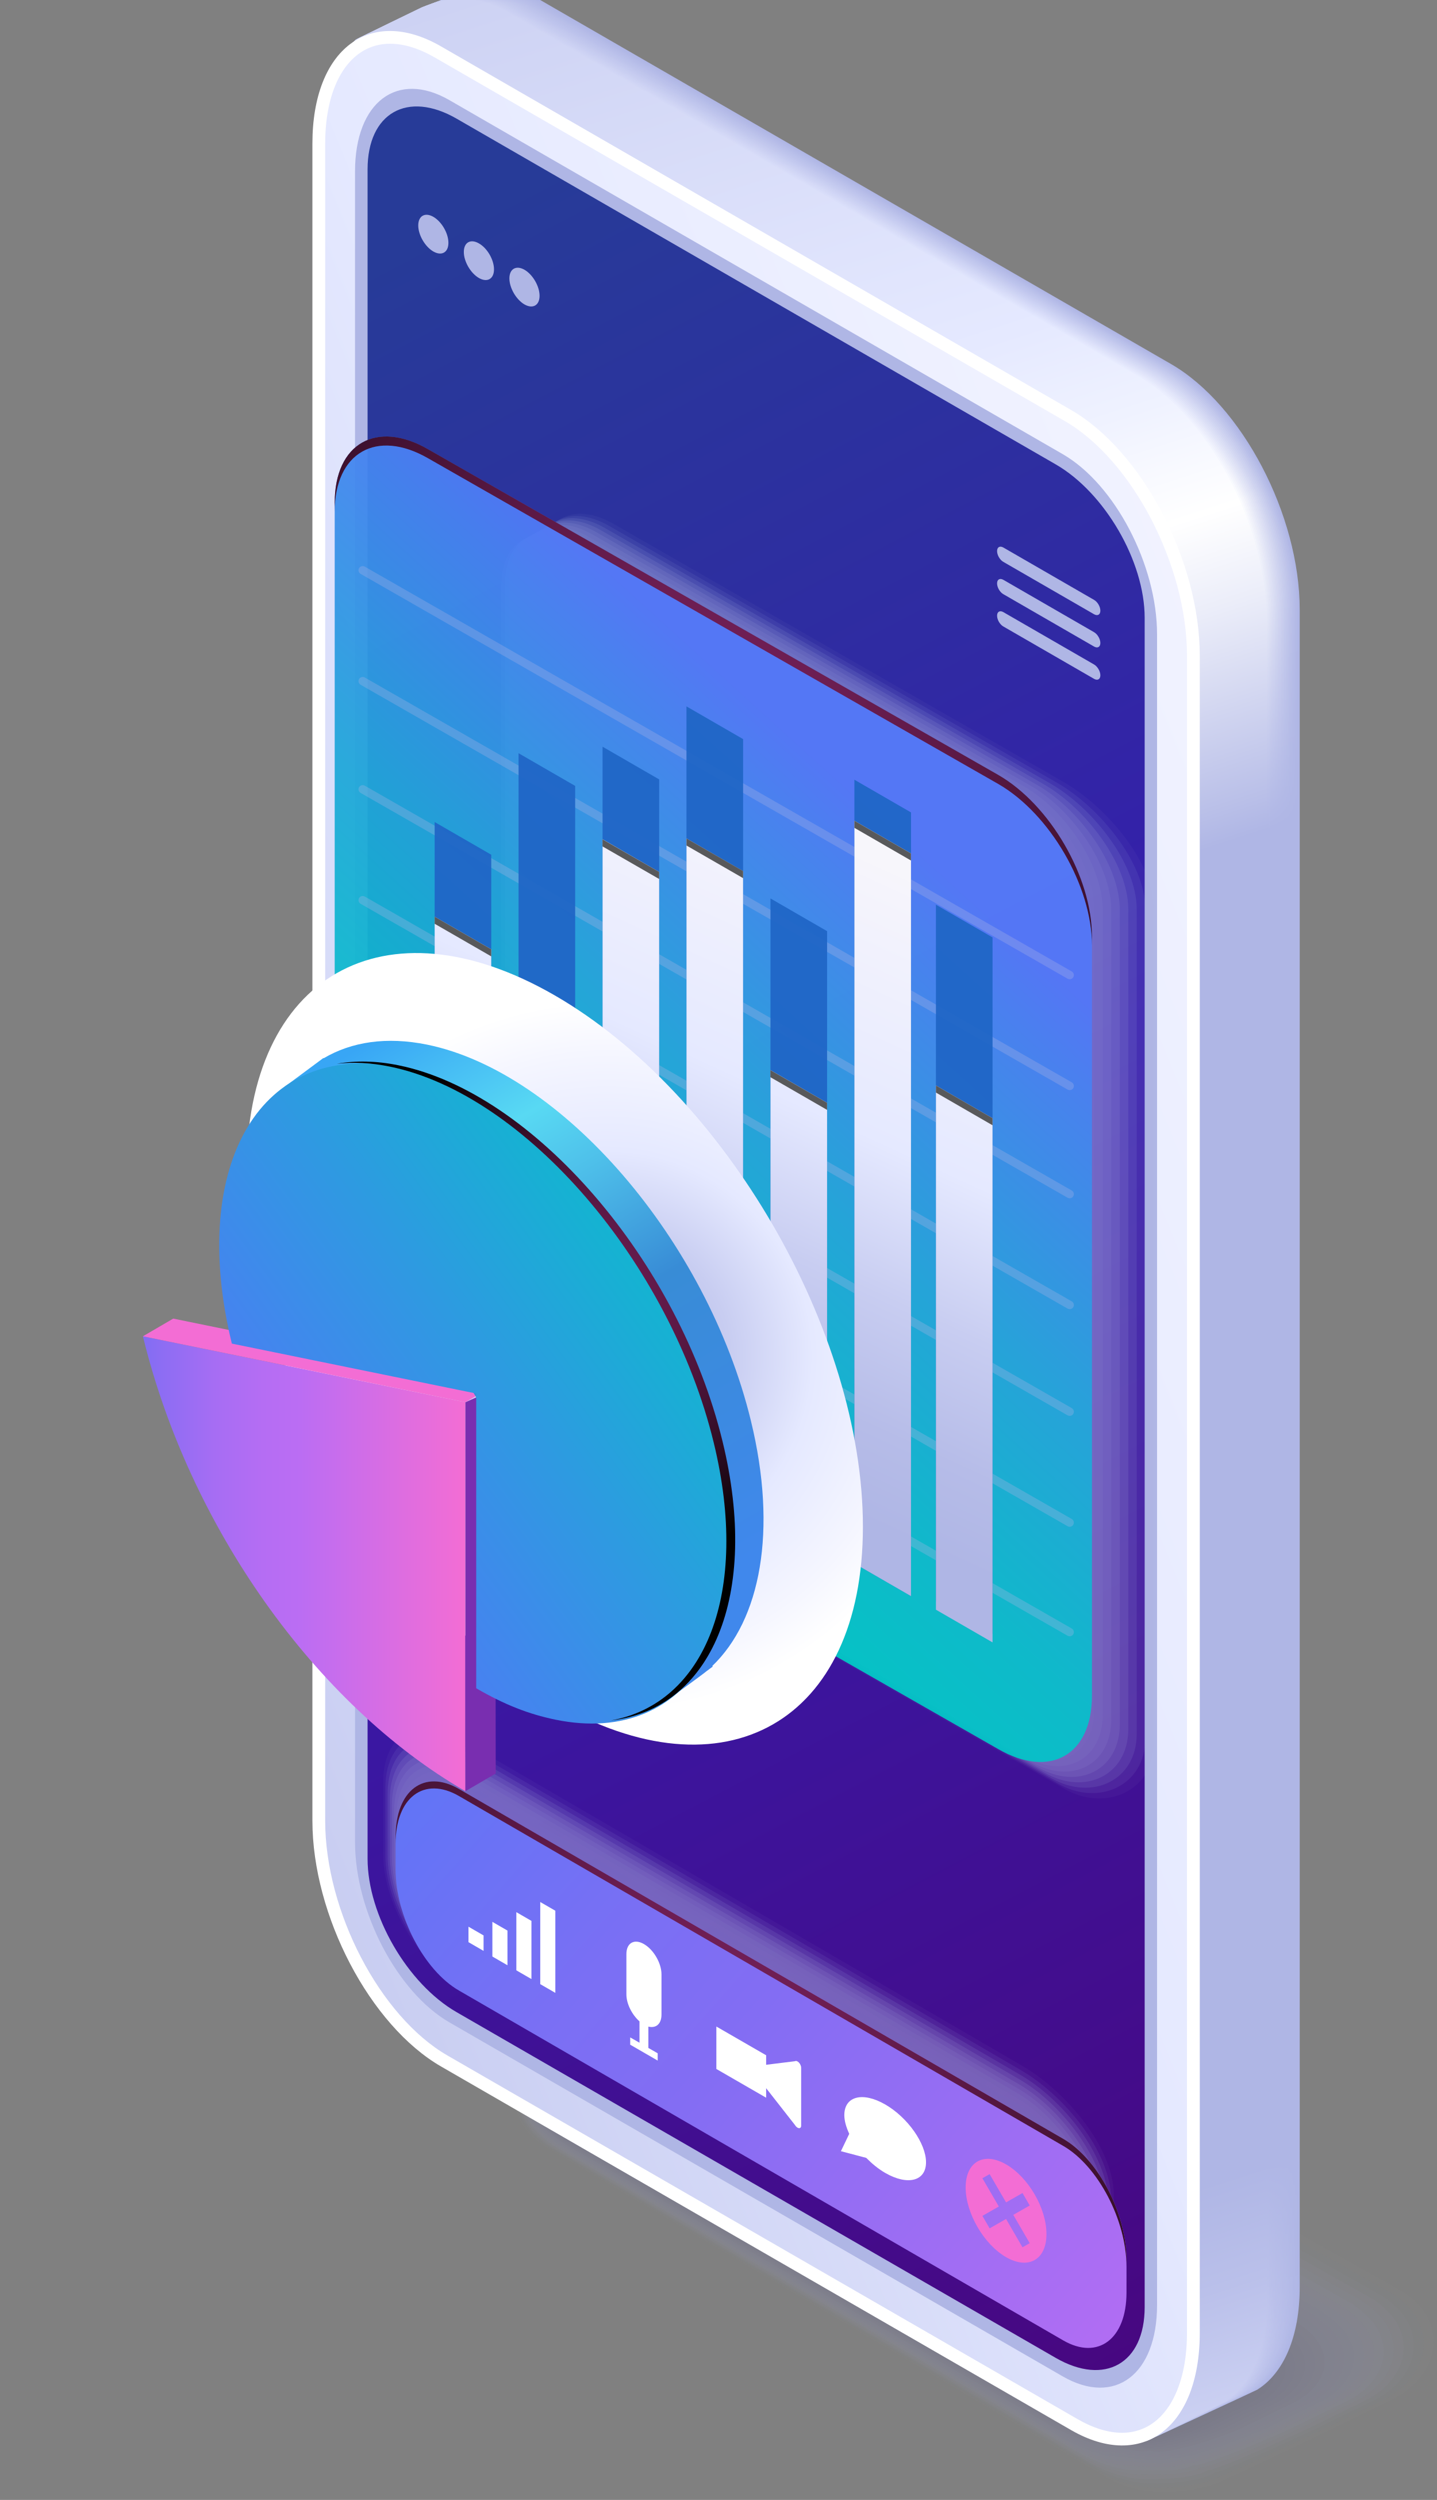 <svg width="333" height="579" viewBox="0 0 333 579" fill="none" xmlns="http://www.w3.org/2000/svg">
<rect x="0" y="0" width="333" height="579" fill="#808080" stroke="none"/>
<g clip-path="url(#clip0_2_100)">
<g opacity="0.2">
<path opacity="0.048" d="M127.9 472.648L139.251 462.465C139.417 462.373 152.7 450.389 152.921 450.389C156.03 448.679 159.654 447.576 163.426 447.043C165.026 446.823 166.793 446.768 168.43 446.768C173.14 446.768 177.794 448.017 181.161 449.966L249.435 488.29L252.949 490.257L324.738 530.548C327.81 532.313 330.238 534.978 331.361 537.79C331.894 539.15 332.207 540.584 332.244 542.073C332.354 547.22 329.19 552.072 323.542 555.326L310.111 561.906C309.817 562.071 285.329 573.872 285.072 573.725C280.822 576.17 275.008 577.254 269.599 577.254C264.889 577.254 260.235 576.004 256.85 574.056L200.074 540.621L191.777 535.731L126.704 497.425C123.558 495.606 121.074 492.867 120.007 489.963C119.529 488.658 119.234 487.298 119.216 485.901C119.069 480.754 122.251 475.901 127.9 472.648Z" fill="#ABB2E2"/>
<path opacity="0.095" d="M128.049 473.089L139.327 463.163C139.677 462.961 152.537 451.528 152.942 451.546C156.032 449.929 159.62 448.955 163.3 448.477C164.808 448.274 166.648 448.293 168.212 448.293C172.682 448.293 177.521 449.727 180.722 451.565L248.058 489.374L251.517 491.323L322.33 531.081C325.237 532.753 327.831 535.474 328.935 538.139C329.487 539.481 329.836 540.859 329.892 542.311C330.094 547.348 327.022 552.164 321.41 555.399L308.164 561.887C307.575 562.218 283.86 573.449 283.345 573.173C279.298 575.507 273.263 576.224 268.13 576.224C263.66 576.224 258.802 574.791 255.601 572.934L199.562 539.977L191.375 535.161L127.148 497.388C124.167 495.661 121.518 492.867 120.451 490.11C119.954 488.841 119.623 487.518 119.568 486.139C119.366 481.121 122.438 476.324 128.049 473.089Z" fill="#A7ADDF"/>
<path opacity="0.143" d="M128.2 473.512L139.422 463.862C139.937 463.568 152.374 452.686 153 452.704C156.091 451.179 159.623 450.333 163.229 449.892C164.664 449.727 166.577 449.819 168.049 449.819C172.281 449.819 177.303 451.418 180.339 453.164L246.718 490.459L250.122 492.371L319.942 531.596C322.701 533.195 325.461 535.97 326.528 538.47C327.08 539.775 327.485 541.117 327.577 542.532C327.889 547.477 324.909 552.219 319.334 555.436L306.254 561.832C305.389 562.328 282.41 572.989 281.656 572.567C277.829 574.772 271.555 575.158 266.698 575.158C262.467 575.158 257.407 573.541 254.39 571.795L199.086 539.316L191.01 534.573L127.611 497.352C124.778 495.716 121.963 492.848 120.914 490.257C120.417 489.007 120.05 487.739 119.958 486.397C119.663 481.507 122.625 476.728 128.2 473.512Z" fill="#A3A9DC"/>
<path opacity="0.191" d="M128.347 473.953L139.496 464.56C140.195 464.156 152.19 453.826 153.036 453.862C156.109 452.429 159.604 451.712 163.118 451.326C164.48 451.179 166.448 451.363 167.847 451.363C171.839 451.363 177.064 453.146 179.916 454.8L245.356 491.58L248.705 493.473L317.549 532.165C320.162 533.672 323.087 536.503 324.117 538.856C324.688 540.124 325.111 541.429 325.24 542.808C325.663 547.642 322.774 552.348 317.237 555.546L304.34 561.869C303.181 562.531 280.975 572.622 279.981 572.052C276.357 574.129 269.862 574.166 265.281 574.166C261.289 574.166 256.046 572.364 253.176 570.728L198.608 538.727L190.641 534.058L128.089 497.37C125.421 495.826 122.422 492.903 121.411 490.459C120.895 489.246 120.491 488.014 120.38 486.709C119.939 481.875 122.809 477.151 128.347 473.953Z" fill="#9FA4D8"/>
<path opacity="0.238" d="M128.51 474.375L139.585 465.259C140.45 464.762 152.041 454.984 153.071 455.02C156.143 453.679 159.584 453.09 163.024 452.741C164.312 452.612 166.354 452.87 167.66 452.87C171.413 452.87 176.822 454.818 179.508 456.381L244.011 492.646L247.323 494.503L315.174 532.661C317.621 534.077 320.711 536.963 321.723 539.168C322.294 540.418 322.772 541.668 322.919 543.01C323.434 547.734 320.656 552.403 315.155 555.564L302.424 561.795C300.971 562.641 279.537 572.144 278.286 571.427C274.883 573.394 268.167 573.063 263.844 573.063C260.091 573.063 254.645 571.096 251.959 569.534L198.127 538.01L190.271 533.415L128.565 497.278C126.044 495.826 122.88 492.83 121.887 490.569C121.371 489.374 120.911 488.198 120.764 486.911C120.212 482.243 122.99 477.555 128.51 474.375Z" fill="#9BA0D5"/>
<path opacity="0.286" d="M128.655 474.816L139.657 465.957C140.705 465.35 151.854 456.123 153.106 456.178C156.16 454.928 159.582 454.469 162.912 454.175C164.107 454.064 166.223 454.414 167.456 454.414C170.988 454.414 176.563 456.546 179.102 457.998L242.666 493.767L245.922 495.605L312.762 533.231C315.061 534.555 318.318 537.514 319.311 539.572C319.9 540.786 320.415 541.999 320.581 543.304C321.206 547.917 318.52 552.549 313.056 555.693L300.509 561.832C298.761 562.843 278.1 571.776 276.592 570.912C273.409 572.75 266.454 572.088 262.407 572.088C258.874 572.088 253.263 569.938 250.724 568.486L197.628 537.44L189.883 532.919L129.004 497.333C126.649 495.973 123.301 492.922 122.344 490.808C121.811 489.65 121.333 488.492 121.149 487.26C120.505 482.61 123.191 477.978 128.655 474.816Z" fill="#979BD2"/>
<path opacity="0.333" d="M128.804 475.258L139.733 466.674C140.947 465.976 151.673 457.3 153.145 457.355C156.199 456.197 159.639 456.362 162.822 455.627C163.926 455.37 166.115 455.976 167.274 455.976C170.567 455.976 176.326 458.274 178.699 459.634L241.307 494.889L244.508 496.69L310.391 533.783C312.543 535.014 315.984 538.029 316.922 539.94C317.511 541.135 318.081 542.293 318.283 543.562C319.019 548.083 316.425 552.66 310.998 555.785L298.616 561.851C296.592 563.027 276.667 571.409 274.92 570.379C271.939 572.089 264.764 571.078 260.974 571.078C257.681 571.078 251.867 568.743 249.512 567.383L197.152 536.816L189.517 532.368L129.485 497.315C127.277 496.047 123.763 492.94 122.825 490.974C122.292 489.834 121.758 488.731 121.556 487.536C120.783 482.978 123.377 478.383 128.804 475.258Z" fill="#9397CF"/>
<path opacity="0.381" d="M128.953 475.681L139.807 467.372C141.206 466.564 151.508 458.439 153.183 458.513C156.218 457.447 159.622 457.814 162.713 457.042C163.725 456.785 166.006 457.483 167.073 457.483C170.127 457.483 176.088 459.965 178.277 461.215L239.947 495.955L243.093 497.719L308 534.279C309.987 535.437 313.611 538.488 314.513 540.253C315.12 541.429 315.709 542.532 315.948 543.764C316.794 548.175 314.274 552.715 308.902 555.803L296.704 561.777C294.386 563.119 275.234 570.931 273.228 569.754C270.469 571.353 263.054 569.993 259.54 569.993C256.486 569.993 250.47 567.493 248.281 566.225L196.657 536.135L189.132 531.742L129.946 497.241C127.904 496.065 124.188 492.904 123.305 491.084C122.753 489.963 122.182 488.915 121.962 487.757C121.06 483.345 123.562 478.805 128.953 475.681Z" fill="#8F92CC"/>
<path opacity="0.429" d="M129.102 476.122L139.883 468.071C141.447 467.17 151.327 459.579 153.203 459.671C156.239 458.697 159.587 459.267 162.605 458.476C163.543 458.237 165.88 459.028 166.873 459.028C169.688 459.028 175.833 461.674 177.856 462.851L238.588 497.076L241.678 498.822L305.592 534.849C307.432 535.915 311.222 539.022 312.087 540.639C312.694 541.779 313.338 542.845 313.595 544.04C314.552 548.359 312.124 552.826 306.788 555.914L294.756 561.796C292.144 563.303 273.764 570.545 271.501 569.24C268.944 570.71 261.327 569.001 258.071 569.001C255.256 569.001 249.056 566.317 247.032 565.141L196.144 535.529L188.73 531.21L130.39 497.242C128.514 496.157 124.613 492.922 123.749 491.268C123.178 490.183 122.571 489.172 122.314 488.033C121.338 483.713 123.749 479.21 129.102 476.122Z" fill="#8B8EC9"/>
<path opacity="0.476" d="M129.265 476.544L139.973 468.769C141.72 467.758 151.177 460.737 153.256 460.829C156.273 459.946 159.603 460.718 162.528 459.909C163.375 459.671 165.803 460.553 166.705 460.553C169.299 460.553 175.609 463.383 177.467 464.45L237.242 498.16L240.277 499.87L303.216 535.363C304.909 536.338 308.883 539.499 309.692 540.969C310.318 542.091 310.999 543.102 311.293 544.26C312.36 548.469 310.024 552.899 304.725 555.95L292.877 561.758C289.97 563.431 272.363 570.103 269.843 568.651C267.506 569.993 259.65 567.934 256.67 567.934C254.076 567.934 247.692 565.067 245.834 564.001L195.681 534.849L188.377 530.603L130.866 497.186C129.136 496.193 125.034 492.903 124.224 491.396C123.654 490.33 123.01 489.374 122.716 488.271C121.63 484.08 123.93 479.614 129.265 476.544Z" fill="#8789C6"/>
<path opacity="0.524" d="M129.412 476.986L140.064 469.468C141.977 468.365 151.011 461.877 153.31 461.987C156.328 461.197 159.602 462.171 162.436 461.325C163.208 461.105 165.692 462.079 166.502 462.079C168.856 462.079 175.351 465.075 177.044 466.049L235.88 499.245L238.879 500.936L300.824 535.897C302.351 536.779 306.527 539.996 307.3 541.319C307.944 542.422 308.661 543.378 308.974 544.499C310.152 548.598 307.907 552.991 302.645 556.024L290.963 561.74C287.78 563.578 270.927 569.681 268.149 568.082C266.015 569.313 257.939 566.905 255.234 566.905C252.879 566.905 246.293 563.854 244.619 562.898L195.202 534.224L188.009 530.052L131.343 497.168C129.78 496.267 125.475 492.922 124.72 491.58C124.131 490.533 123.451 489.632 123.138 488.566C121.905 484.448 124.113 480.037 129.412 476.986Z" fill="#8385C2"/>
<path opacity="0.571" d="M129.563 477.427L140.141 470.185C142.239 468.972 150.83 463.053 153.332 463.163C156.331 462.465 159.569 463.641 162.329 462.777C163.028 462.557 165.567 463.641 166.303 463.641C168.419 463.641 175.115 466.821 176.624 467.685L234.522 500.385L237.466 502.039L298.436 536.466C299.816 537.257 304.397 540.418 304.893 541.705C305.721 542.661 306.292 543.69 306.641 544.775C307.929 548.782 305.777 553.12 300.552 556.134L289.053 561.759C285.576 563.762 269.478 569.295 266.46 567.549C264.547 568.651 256.231 565.894 253.803 565.894C251.687 565.894 244.917 562.678 243.39 561.795L194.709 533.599L187.626 529.5L131.807 497.168C130.39 496.359 125.662 493.069 125.184 491.764C124.411 490.863 123.859 489.871 123.51 488.86C122.185 484.834 124.301 480.441 129.563 477.427Z" fill="#7F80BF"/>
<path opacity="0.619" d="M129.705 477.849L140.21 470.865C142.473 469.56 150.66 464.174 153.364 464.303C156.363 463.714 159.546 465.075 162.214 464.174C162.821 463.972 165.452 465.13 166.096 465.13C167.972 465.13 174.853 468.475 176.196 469.247L233.155 501.432L236.044 503.068L296.021 536.962C297.253 537.661 302.037 540.878 302.46 542.017C303.325 542.918 303.913 543.929 304.3 544.977C305.698 548.873 303.637 553.175 298.449 556.152L287.116 561.685C283.345 563.854 268.019 568.817 264.763 566.923C263.07 567.898 254.534 564.81 252.363 564.81C250.486 564.81 243.513 561.409 242.17 560.637L194.226 532.919L187.253 528.893L132.262 497.113C131.011 496.396 126.062 493.069 125.657 491.892C124.848 491.028 124.277 490.073 123.909 489.08C122.456 485.202 124.498 480.864 129.705 477.849Z" fill="#7B7CBC"/>
<path opacity="0.667" d="M129.854 478.291L140.286 471.582C142.733 470.167 150.478 465.351 153.404 465.479C156.384 464.983 159.438 465.001 162.124 465.626C162.676 465.535 165.344 466.692 165.914 466.692C167.552 466.692 174.616 470.222 175.794 470.902L231.815 502.554L234.648 504.153L293.632 537.514C294.699 538.139 299.685 541.393 300.052 542.385C300.936 543.249 301.561 544.223 301.966 545.234C303.474 549.021 301.487 553.267 296.355 556.245L285.205 561.704C281.14 564.038 266.587 568.431 263.073 566.391C261.583 567.255 252.825 563.799 250.93 563.799C249.293 563.799 242.136 560.215 240.94 559.535L193.732 532.313L186.869 528.361L132.725 497.113C131.621 496.47 126.488 493.106 126.12 492.077C125.292 491.249 124.685 490.33 124.298 489.375C122.716 485.57 124.685 481.269 129.854 478.291Z" fill="#7777B9"/>
<path opacity="0.714" d="M129.998 478.713L140.356 472.262C142.968 470.754 150.29 466.472 153.436 466.619C156.417 466.214 159.416 466.325 162.01 467.042C162.488 466.968 165.229 468.218 165.708 468.218C167.124 468.218 174.355 471.912 175.367 472.501L230.431 503.656L233.209 505.237L291.217 538.066C292.137 538.599 297.307 541.907 297.62 542.753C298.521 543.58 299.184 544.517 299.607 545.491C301.226 549.168 299.331 553.377 294.235 556.318L283.251 561.685C278.909 564.203 265.111 568.008 261.34 565.839C260.07 566.574 251.074 562.77 249.455 562.77C248.038 562.77 240.697 559.02 239.685 558.432L193.212 531.669L186.461 527.772L133.162 497.076C132.224 496.525 126.888 493.106 126.576 492.223C125.711 491.433 125.104 490.551 124.662 489.632C122.988 485.937 124.865 481.691 129.998 478.713Z" fill="#7373B6"/>
<path opacity="0.762" d="M130.167 479.155L140.451 472.979C143.229 471.379 150.147 467.648 153.477 467.795C156.439 467.483 159.401 467.685 161.921 468.475C162.326 468.42 165.123 469.743 165.527 469.743C166.705 469.743 174.138 473.622 174.965 474.1L229.092 504.741L231.833 506.285L288.848 538.599C289.62 539.04 294.974 542.403 295.25 543.102C296.188 543.892 296.869 544.793 297.311 545.73C299.04 549.315 297.237 553.469 292.178 556.391L281.378 561.667C276.742 564.35 263.698 567.585 259.687 565.269C258.62 565.876 249.403 561.74 248.06 561.74C246.882 561.74 239.339 557.807 238.511 557.31L192.775 531.026L186.133 527.202L133.662 497.039C132.871 496.58 127.334 493.106 127.076 492.389C126.193 491.635 125.549 490.79 125.089 489.889C123.268 486.305 125.052 482.095 130.167 479.155Z" fill="#6F6EB3"/>
<path opacity="0.809" d="M130.311 479.596L140.522 473.677C143.484 471.968 149.96 468.788 153.51 468.953C156.472 468.733 159.379 469.027 161.808 469.909C162.121 469.854 164.991 471.288 165.322 471.288C166.26 471.288 173.877 475.331 174.539 475.717L227.709 505.844L230.395 507.369L286.434 539.132C287.041 539.481 292.598 542.881 292.818 543.451C293.775 544.205 294.493 545.069 294.971 545.969C296.829 549.443 295.1 553.561 290.077 556.465L279.443 561.667C274.513 564.516 262.241 567.181 257.973 564.718C257.127 565.214 247.67 560.711 246.603 560.711C245.665 560.711 237.938 556.594 237.257 556.208L192.256 530.401L185.725 526.651L134.119 497.021C133.494 496.653 127.753 493.143 127.533 492.554C126.631 491.838 125.95 491.029 125.472 490.165C123.54 486.673 125.233 482.518 130.311 479.596Z" fill="#6B6AB0"/>
<path opacity="0.857" d="M130.464 480.018L140.601 474.375C143.729 472.574 149.8 469.946 153.553 470.111C156.497 469.982 159.367 470.368 161.722 471.324C161.961 471.287 164.905 472.795 165.144 472.795C165.843 472.795 173.643 477.022 174.14 477.316L226.371 506.946L229.002 508.435L284.049 539.664C284.509 539.922 290.249 543.377 290.414 543.8C291.389 544.517 292.125 545.344 292.64 546.208C294.609 549.572 292.972 553.652 287.986 556.52L277.536 561.63C272.311 564.644 260.812 566.74 256.286 564.129C255.642 564.497 245.984 559.663 245.174 559.663C244.475 559.663 236.545 555.362 236.049 555.068L191.784 529.739L185.363 526.063L134.585 496.984C134.107 496.708 128.164 493.142 128.017 492.701C127.079 492.021 126.38 491.231 125.883 490.422C123.804 487.058 125.423 482.922 130.464 480.018Z" fill="#6765AC"/>
<path opacity="0.905" d="M130.611 480.46L140.674 475.074C143.986 473.162 149.616 471.085 153.571 471.269C156.497 471.232 159.33 471.71 161.611 472.758C161.777 472.74 164.776 474.339 164.941 474.339C165.419 474.339 173.386 478.732 173.735 478.934L225.028 508.049L227.604 509.52L281.675 540.216C281.988 540.4 287.912 543.892 288.022 544.168C289.034 544.848 289.789 545.638 290.322 546.466C292.401 549.719 290.856 553.763 285.907 556.612L275.622 561.63C270.103 564.81 259.377 566.335 254.594 563.578C254.17 563.817 244.272 558.634 243.739 558.634C243.261 558.634 235.147 554.167 234.816 553.965L191.287 529.114L184.976 525.511L135.045 496.984C134.732 496.8 128.587 493.179 128.477 492.885C127.52 492.223 126.784 491.488 126.251 490.716C124.08 487.426 125.607 483.345 130.611 480.46Z" fill="#6361A9"/>
<path opacity="0.952" d="M130.755 480.901L140.764 475.791C144.241 473.787 149.447 472.243 153.624 472.446C156.549 472.501 159.327 473.07 161.516 474.21C161.59 474.192 164.681 475.901 164.754 475.901C164.993 475.901 173.144 480.478 173.328 480.57L223.664 509.152L226.185 510.586L279.262 540.749C279.409 540.841 285.536 544.389 285.591 544.517C286.621 545.161 287.412 545.914 287.983 546.705C290.19 549.848 288.7 553.836 283.806 556.667L273.706 561.612C267.911 564.957 257.921 565.913 252.898 563.008C252.677 563.137 242.559 557.586 242.283 557.586C242.043 557.586 233.746 552.936 233.58 552.844L190.787 528.452L184.587 524.923L135.483 496.947C135.318 496.855 128.989 493.179 128.934 493.032C127.959 492.407 127.186 491.709 126.634 490.955C124.353 487.812 125.806 483.75 130.755 480.901Z" fill="#5F5CA6"/>
<path opacity="0.2" d="M251.226 562.439L190.329 527.809L129.432 493.179C124.152 490.128 124.815 484.816 130.904 481.305L140.839 476.453C146.929 472.942 156.146 472.556 161.426 475.607L222.323 510.237L283.22 544.866C288.5 547.918 287.837 553.23 281.748 556.741L271.813 561.593C265.723 565.104 256.506 565.49 251.226 562.439Z" fill="#5B58A3"/>
</g>
<path d="M262.13 556.244L116.143 472.041C99.677 462.538 86.321 437.062 86.321 415.115V26.689C86.321 15.532 77.14 13.069 82.696 9.062C82.899 8.915 104.976 -0.974 105.215 -1.066C111.194 -3.364 117.597 -4.375 125.379 0.11L271.366 84.313C287.832 93.816 301.188 119.292 301.188 141.239V529.665C301.188 541.319 297.417 549.627 291.419 553.432C291.07 553.652 266.38 565.067 265.975 565.196C260.658 566.96 269.342 560.398 262.13 556.244Z" fill="#AFB6E5"/>
<path d="M262.13 556.244L116.144 472.041C99.677 462.538 86.321 437.062 86.321 415.115V26.689C86.321 15.532 77.14 13.069 82.696 9.062C82.899 8.915 104.608 -0.846 104.847 -0.938C110.827 -3.235 117.229 -4.246 125.011 0.239L270.998 84.442C287.464 93.945 300.821 119.421 300.821 141.368V529.794C300.821 541.448 297.049 549.756 291.051 553.561C290.702 553.781 266.361 565.049 265.975 565.196C260.658 566.96 269.342 560.398 262.13 556.244Z" fill="url(#paint0_linear_2_100)"/>
<path d="M262.13 556.244L116.143 472.041C99.677 462.538 86.321 437.062 86.321 415.115V26.689C86.321 15.531 77.14 13.068 82.696 9.061C82.899 8.914 104.258 -0.717 104.498 -0.809C110.477 -3.107 116.879 -4.118 124.662 0.367L270.648 84.57C287.114 94.073 300.471 119.549 300.471 141.496V529.922C300.471 541.576 296.699 549.884 290.702 553.689C290.352 553.91 266.38 565.048 265.975 565.177C260.658 566.96 269.342 560.398 262.13 556.244Z" fill="url(#paint1_linear_2_100)"/>
<path d="M262.13 556.244L116.143 472.041C99.677 462.538 86.321 437.062 86.321 415.115V26.689C86.321 15.532 77.14 13.069 82.696 9.062C82.899 8.914 103.891 -0.57 104.13 -0.662C110.109 -2.96 116.511 -3.971 124.294 0.514L270.28 84.718C286.746 94.221 300.103 119.696 300.103 141.643V530.07C300.103 541.723 296.331 550.031 290.334 553.836C289.984 554.057 266.361 565.067 265.975 565.196C260.658 566.96 269.342 560.398 262.13 556.244Z" fill="url(#paint2_linear_2_100)"/>
<path d="M262.13 556.244L116.144 472.041C99.677 462.538 86.321 437.062 86.321 415.115V26.689C86.321 15.532 77.14 13.069 82.696 9.062C82.899 8.914 103.541 -0.441 103.78 -0.533C109.759 -2.831 116.162 -3.842 123.944 0.643L269.931 84.846C286.397 94.349 299.753 119.825 299.753 141.772V530.198C299.753 541.852 295.982 550.16 289.984 553.965C289.635 554.185 266.38 565.067 265.975 565.196C260.658 566.96 269.342 560.398 262.13 556.244Z" fill="url(#paint3_linear_2_100)"/>
<path d="M262.13 556.244L116.143 472.041C99.677 462.538 86.321 437.062 86.321 415.115V26.689C86.321 15.532 77.14 13.069 82.696 9.062C82.899 8.915 103.173 -0.313 103.412 -0.404C109.391 -2.702 115.794 -3.713 123.576 0.772L269.563 84.975C286.029 94.478 299.385 119.954 299.385 141.901V530.327C299.385 541.981 295.614 550.289 289.616 554.094C289.267 554.314 266.361 565.049 265.975 565.196C260.658 566.96 269.342 560.398 262.13 556.244Z" fill="url(#paint4_linear_2_100)"/>
<path d="M262.13 556.244L116.143 472.041C99.677 462.538 86.321 437.062 86.321 415.115V26.689C86.321 15.532 77.14 13.069 82.696 9.061C82.899 8.914 102.823 -0.184 103.063 -0.276C109.042 -2.574 115.444 -3.585 123.227 0.9L269.213 85.103C285.679 94.606 299.036 120.082 299.036 142.029V530.456C299.036 542.109 295.264 550.417 289.267 554.222C288.917 554.443 266.38 565.049 265.975 565.177C260.658 566.96 269.342 560.398 262.13 556.244Z" fill="url(#paint5_linear_2_100)"/>
<path d="M262.13 556.244L116.143 472.041C99.677 462.538 86.321 437.062 86.321 415.115V26.689C86.321 15.532 77.14 13.069 82.696 9.062C82.899 8.915 102.456 -0.037 102.695 -0.129C108.674 -2.426 115.076 -3.437 122.859 1.048L268.845 85.251C285.311 94.754 298.668 120.23 298.668 142.177V530.603C298.668 542.256 294.896 550.564 288.899 554.369C288.549 554.59 266.361 565.067 265.975 565.196C260.658 566.96 269.342 560.398 262.13 556.244Z" fill="url(#paint6_linear_2_100)"/>
<path d="M262.13 556.244L116.143 472.041C99.677 462.538 86.321 437.062 86.321 415.115V26.689C86.321 15.532 77.14 13.069 82.696 9.062C82.899 8.915 102.088 0.092 102.345 -0C108.324 -2.298 114.727 -3.309 122.509 1.176L268.496 85.379C284.962 94.882 298.318 120.358 298.318 142.305V530.732C298.318 542.385 294.547 550.693 288.549 554.498C288.2 554.719 266.38 565.067 265.975 565.196C260.658 566.96 269.342 560.398 262.13 556.244Z" fill="url(#paint7_linear_2_100)"/>
<path d="M262.13 556.244L116.144 472.041C99.677 462.538 86.321 437.062 86.321 415.115V26.689C86.321 15.532 77.14 13.069 82.696 9.062C82.899 8.915 101.738 0.22 101.977 0.129C107.956 -2.169 114.359 -3.18 122.141 1.305L268.128 85.508C284.594 95.011 297.95 120.487 297.95 142.434V530.842C297.95 542.495 294.179 550.804 288.181 554.608C287.832 554.829 266.38 565.03 265.975 565.177C260.658 566.96 269.342 560.398 262.13 556.244Z" fill="url(#paint8_linear_2_100)"/>
<path d="M262.13 556.244L116.143 472.041C99.677 462.538 86.321 437.062 86.321 415.115V26.689C86.321 15.532 77.14 13.069 82.696 9.062C82.899 8.915 101.37 0.349 101.609 0.257C107.589 -2.04 113.991 -3.051 121.773 1.434L267.76 85.637C284.226 95.14 297.583 120.616 297.583 142.562V530.989C297.583 542.642 293.811 550.951 287.813 554.755C287.464 554.976 266.361 565.049 265.975 565.177C260.658 566.96 269.342 560.398 262.13 556.244Z" fill="url(#paint9_linear_2_100)"/>
<path d="M262.13 556.244L116.143 472.041C99.677 462.538 86.321 437.062 86.321 415.115V26.689C86.321 15.532 77.14 13.069 82.696 9.062C82.899 8.915 101.021 0.496 101.26 0.404C107.239 -1.893 113.641 -2.904 121.424 1.581L267.41 85.784C283.876 95.287 297.233 120.763 297.233 142.709V531.136C297.233 542.789 293.461 551.098 287.464 554.902C287.114 555.123 266.38 565.067 265.975 565.196C260.658 566.96 269.342 560.398 262.13 556.244Z" fill="url(#paint10_linear_2_100)"/>
<path d="M262.13 556.244L116.143 472.041C99.677 462.538 86.321 437.062 86.321 415.115V26.689C86.321 15.532 77.14 13.069 82.696 9.062C82.899 8.915 100.653 0.625 100.892 0.533C106.871 -1.765 113.273 -2.776 121.056 1.709L267.042 85.913C283.508 95.415 296.865 120.892 296.865 142.838V531.265C296.865 542.918 293.093 551.226 287.096 555.031C286.746 555.252 266.361 565.067 265.975 565.196C260.658 566.96 269.342 560.398 262.13 556.244Z" fill="url(#paint11_linear_2_100)"/>
<path d="M262.13 556.244L116.143 472.041C99.677 462.538 86.321 437.062 86.321 415.115V26.689C86.321 15.532 77.14 13.069 82.696 9.062C82.899 8.915 100.303 0.753 100.542 0.661C106.521 -1.636 112.924 -2.647 120.706 1.838L266.693 86.041C283.159 95.544 296.515 121.02 296.515 142.967V531.393C296.515 543.047 292.744 551.355 286.746 555.16C286.397 555.38 266.38 565.049 265.975 565.196C260.658 566.96 269.342 560.398 262.13 556.244Z" fill="url(#paint12_linear_2_100)"/>
<path d="M262.13 556.244L116.143 472.041C99.677 462.538 86.321 437.062 86.321 415.115V26.689C86.321 15.532 77.14 13.069 82.696 9.062C82.899 8.915 99.935 0.882 100.174 0.79C106.154 -1.507 112.556 -2.518 120.338 1.967L266.325 86.17C282.791 95.673 296.147 121.149 296.147 143.095V531.522C296.147 543.175 292.376 551.483 286.378 555.288C286.029 555.509 266.361 565.049 265.975 565.177C260.658 566.96 269.342 560.398 262.13 556.244Z" fill="url(#paint13_linear_2_100)"/>
<path d="M262.13 556.244L116.143 472.041C99.677 462.538 86.321 437.062 86.321 415.115V26.689C86.321 15.532 77.14 13.069 82.696 9.061C82.899 8.914 99.585 1.029 99.825 0.937C105.804 -1.361 112.206 -2.371 119.989 2.113L265.975 86.317C282.441 95.82 295.798 121.296 295.798 143.242V531.669C295.798 543.322 292.026 551.63 286.029 555.435C285.679 555.656 266.38 565.067 265.975 565.195C260.658 566.96 269.342 560.398 262.13 556.244Z" fill="url(#paint14_linear_2_100)"/>
<path d="M262.13 556.244L116.143 472.041C99.677 462.538 86.321 437.062 86.321 415.115V26.689C86.321 15.532 77.14 13.069 82.696 9.061C82.899 8.914 99.218 1.158 99.457 1.066C105.436 -1.232 111.838 -2.243 119.621 2.242L265.607 86.445C282.073 95.948 295.43 121.424 295.43 143.371V531.797C295.43 543.451 291.658 551.759 285.661 555.564C285.311 555.784 266.361 565.067 265.975 565.195C260.658 566.96 269.342 560.398 262.13 556.244Z" fill="url(#paint15_linear_2_100)"/>
<path d="M262.13 556.244L116.143 472.041C99.677 462.538 86.321 437.062 86.321 415.115V26.689C86.321 15.532 77.14 13.069 82.696 9.061C82.899 8.914 98.85 1.286 99.107 1.194C105.086 -1.103 111.489 -2.114 119.271 2.371L265.258 86.574C281.724 96.077 295.08 121.553 295.08 143.5V531.926C295.08 543.58 291.309 551.888 285.311 555.693C284.962 555.913 266.38 565.048 265.975 565.195C260.658 566.96 269.342 560.398 262.13 556.244Z" fill="url(#paint16_linear_2_100)"/>
<path d="M262.13 556.244L116.143 472.041C99.677 462.538 86.321 437.062 86.321 415.115V26.689C86.321 15.532 77.14 13.069 82.696 9.061C82.899 8.914 98.5 1.415 98.739 1.323C104.718 -0.975 111.121 -1.985 118.903 2.499L264.89 86.703C281.356 96.206 294.712 121.682 294.712 143.628V532.055C294.712 543.708 290.941 552.016 284.943 555.821C284.594 556.042 266.38 565.049 265.975 565.177C260.658 566.96 269.342 560.398 262.13 556.244Z" fill="url(#paint17_linear_2_100)"/>
<path d="M262.13 556.244L116.143 472.041C99.677 462.538 86.321 437.062 86.321 415.115V26.689C86.321 15.531 77.14 13.068 82.696 9.061C82.899 8.914 98.132 1.562 98.371 1.47C104.351 -0.828 110.753 -1.839 118.535 2.646L264.522 86.85C280.988 96.353 294.344 121.829 294.344 143.775V532.202C294.344 543.855 290.573 552.163 284.575 555.968C284.226 556.189 266.361 565.067 265.975 565.195C260.658 566.96 269.342 560.398 262.13 556.244Z" fill="url(#paint18_linear_2_100)"/>
<path d="M262.13 556.244L116.143 472.041C99.677 462.538 86.321 437.062 86.321 415.115V26.689C86.321 15.532 77.14 13.069 82.696 9.062C82.899 8.915 97.782 1.691 98.022 1.599C104.001 -0.699 110.403 -1.71 118.186 2.775L264.172 86.978C280.638 96.481 293.995 121.957 293.995 143.904V532.312C293.995 543.966 290.223 552.274 284.226 556.079C283.876 556.299 266.38 565.049 265.975 565.177C260.658 566.96 269.342 560.398 262.13 556.244Z" fill="url(#paint19_linear_2_100)"/>
<path d="M262.13 556.244L116.143 472.041C99.677 462.538 86.321 437.062 86.321 415.115V26.689C86.321 15.532 77.14 13.069 82.696 9.062C82.899 8.915 97.415 1.82 97.654 1.728C103.633 -0.57 110.035 -1.581 117.818 2.904L263.804 87.107C280.27 96.61 293.627 122.086 293.627 144.033V532.459C293.627 544.113 289.855 552.421 283.858 556.226C283.508 556.446 266.361 565.049 265.975 565.196C260.658 566.96 269.342 560.398 262.13 556.244Z" fill="url(#paint20_linear_2_100)"/>
<path d="M248.204 562.825L102.217 478.621C85.751 469.118 72.394 443.642 72.394 421.696V33.269C72.394 11.341 85.751 1.25 102.217 10.753L248.204 94.956C264.67 104.459 278.027 129.935 278.027 151.882V540.308C278.027 562.236 264.67 572.309 248.204 562.825Z" fill="white"/>
<path d="M260.033 563.45C256.813 563.45 253.336 562.384 249.675 560.27L103.688 476.067C88.068 467.06 75.356 442.668 75.356 421.714V33.27C75.356 19.208 81.261 10.128 90.386 10.128C93.606 10.128 97.083 11.194 100.744 13.308L246.731 97.511C262.351 106.518 275.064 130.909 275.064 151.863V540.29C275.064 554.351 269.158 563.45 260.033 563.45Z" fill="url(#paint21_linear_2_100)"/>
<path d="M82.273 426.64V39.721C82.273 23.619 92.061 16.23 104.148 23.196L246.253 105.175C258.34 112.142 268.128 130.835 268.128 146.937V533.856C268.128 549.958 258.34 557.347 246.253 550.381L104.148 468.401C92.061 461.435 82.273 442.742 82.273 426.64Z" fill="#AFB6E5"/>
<path d="M105.804 27.479C94.415 20.917 85.18 26.174 85.18 39.225V430.5C85.18 443.551 94.415 459.469 105.804 466.031L244.633 546.098C256.022 552.66 265.257 547.403 265.257 534.353V143.077C265.257 130.027 256.022 114.109 244.633 107.547L105.804 27.479Z" fill="url(#paint22_linear_2_100)"/>
<path d="M232.508 130.137L253.537 142.268C254.346 142.728 254.99 142.36 254.99 141.441C254.99 140.522 254.346 139.401 253.537 138.942L232.508 126.81C231.699 126.351 231.055 126.718 231.055 127.637C231.055 128.556 231.699 129.678 232.508 130.137ZM253.537 146.423L232.508 134.291C231.699 133.832 231.055 134.199 231.055 135.118C231.055 136.037 231.699 137.159 232.508 137.618L253.537 149.75C254.346 150.209 254.99 149.841 254.99 148.922C254.99 148.003 254.328 146.882 253.537 146.423ZM253.537 153.904L232.508 141.772C231.699 141.313 231.055 141.68 231.055 142.599C231.055 143.518 231.699 144.64 232.508 145.099L253.537 157.231C254.346 157.69 254.99 157.322 254.99 156.403C254.99 155.484 254.328 154.363 253.537 153.904Z" fill="#AFB6E5"/>
<path d="M125.034 68.506C125.034 70.73 123.47 71.612 121.539 70.51C119.607 69.388 118.043 66.686 118.043 64.481C118.043 62.275 119.607 61.374 121.539 62.477C123.47 63.598 125.034 66.3 125.034 68.506Z" fill="#AFB6E5"/>
<path d="M114.476 62.385C114.476 64.609 112.912 65.492 110.98 64.389C109.048 63.267 107.484 60.566 107.484 58.36C107.484 56.136 109.048 55.253 110.98 56.375C112.912 57.459 114.476 60.161 114.476 62.385Z" fill="#AFB6E5"/>
<path d="M103.913 56.246C103.913 58.47 102.349 59.352 100.417 58.249C98.486 57.128 96.922 54.426 96.922 52.221C96.922 49.996 98.486 49.114 100.417 50.217C102.349 51.338 103.913 54.022 103.913 56.246Z" fill="#AFB6E5"/>
<g opacity="0.5">
<path opacity="0.091" d="M142.231 121.369C132.683 115.854 124.938 120.266 124.938 131.221V324.662C124.938 335.599 132.683 348.943 142.231 354.458L246.584 414.269C256.132 419.783 267.355 414.821 267.355 403.866V210.424C267.355 199.488 256.114 186.695 246.584 181.199L142.231 121.369Z" fill="#AFB6E5"/>
<path opacity="0.182" d="M141.257 121.865C131.763 116.387 124.055 120.78 124.055 131.662V323.89C124.055 334.771 131.763 348.042 141.257 353.538L245.039 413.037C254.532 418.515 265.386 413.626 265.386 402.744V210.498C265.386 199.598 254.532 186.841 245.039 181.346L141.257 121.865Z" fill="#AFB6E5"/>
<path opacity="0.273" d="M140.297 122.361C130.841 116.902 123.188 121.277 123.188 132.103V323.118C123.188 333.963 130.859 347.16 140.297 352.619L243.509 411.788C252.966 417.247 263.415 412.431 263.415 401.605V210.59C263.415 199.745 252.966 186.989 243.509 181.53L140.297 122.361Z" fill="#AFB6E5"/>
<path opacity="0.364" d="M139.341 122.858C129.94 117.435 122.305 121.773 122.305 132.563V322.346C122.305 333.136 129.921 346.278 139.341 351.7L241.982 410.538C251.384 415.96 261.466 411.236 261.466 400.447V210.663C261.466 199.874 251.402 187.136 241.982 181.695L139.341 122.858Z" fill="#AFB6E5"/>
<path opacity="0.455" d="M138.382 123.354C129.017 117.95 121.438 122.27 121.438 133.004V321.574C121.438 332.309 129.017 345.378 138.382 350.782L240.453 409.288C249.817 414.692 259.495 410.042 259.495 399.307V210.737C259.495 200.003 249.817 187.265 240.453 181.861L138.382 123.354Z" fill="#AFB6E5"/>
<path opacity="0.545" d="M137.415 123.85C128.106 118.483 120.562 122.784 120.562 133.463V320.82C120.562 331.5 128.106 344.513 137.415 349.881L238.915 408.056C248.225 413.424 257.516 408.847 257.516 398.167V210.81C257.516 200.131 248.225 187.393 238.915 182.026L137.415 123.85Z" fill="#AFB6E5"/>
<path opacity="0.636" d="M136.455 124.347C127.182 118.998 119.676 123.28 119.676 133.905V320.03C119.676 330.654 127.182 343.595 136.455 348.943L237.385 406.788C246.657 412.137 255.562 407.634 255.562 397.01V210.884C255.562 200.26 246.657 187.54 237.385 182.191L136.455 124.347Z" fill="#AFB6E5"/>
<path opacity="0.727" d="M135.499 124.843C126.282 119.531 118.812 123.777 118.812 134.346V319.258C118.812 329.827 126.282 342.712 135.499 348.024L235.859 405.538C245.077 410.85 253.595 406.439 253.595 395.87V210.958C253.595 200.388 245.077 187.669 235.859 182.357L135.499 124.843Z" fill="#AFB6E5"/>
<path opacity="0.818" d="M134.539 125.339C125.358 120.045 117.926 124.291 117.926 134.805V318.505C117.926 329.018 125.358 341.83 134.539 347.124L234.329 404.307C243.509 409.601 251.641 405.244 251.641 394.73V211.031C251.641 200.517 243.509 187.816 234.329 182.522L134.539 125.339Z" fill="#AFB6E5"/>
<path opacity="0.909" d="M133.568 125.835C124.443 120.578 117.047 124.788 117.047 135.246V317.714C117.047 328.173 124.443 340.929 133.568 346.186L232.787 403.038C241.913 408.295 249.658 404.031 249.658 393.572V211.105C249.658 200.646 241.913 187.945 232.787 182.688L133.568 125.835Z" fill="#AFB6E5"/>
<path opacity="0.5" d="M132.609 126.332C123.539 121.093 116.18 125.284 116.18 135.687V316.942C116.18 327.346 123.539 340.029 132.609 345.267L231.258 401.789C240.328 407.027 247.687 402.836 247.687 392.433V211.178C247.687 200.774 240.328 188.092 231.258 182.853L132.609 126.332Z" fill="#AFB6E5"/>
</g>
<path opacity="0.95" d="M99.254 104.09C87.276 97.179 77.562 102.712 77.562 116.442V292.33C77.562 306.06 87.276 322.787 99.254 329.698L231.35 405.115C243.327 412.027 253.041 406.494 253.041 392.763V216.876C253.041 203.145 243.327 186.419 231.35 179.507L99.254 104.09Z" fill="url(#paint23_linear_2_100)"/>
<path d="M231.35 179.489L99.254 104.072C87.276 97.161 77.562 102.694 77.562 116.424V118.52C77.562 104.789 87.276 99.256 99.254 106.168L231.35 181.585C243.327 188.496 253.041 205.223 253.041 218.953V216.858C253.041 203.127 243.327 186.4 231.35 179.489Z" fill="url(#paint24_radial_2_100)"/>
<path opacity="0.3" d="M247.887 226.802C248.218 226.802 248.549 226.636 248.715 226.324C248.991 225.864 248.825 225.276 248.365 225L84.533 131.239C84.073 130.982 83.484 131.129 83.209 131.588C82.933 132.048 83.098 132.636 83.558 132.912L247.39 226.673C247.556 226.765 247.722 226.802 247.887 226.802Z" fill="#AFB6E5"/>
<path opacity="0.3" d="M247.887 252.48C248.218 252.48 248.549 252.315 248.715 252.002C248.991 251.543 248.825 250.954 248.365 250.679L84.533 156.917C84.073 156.66 83.484 156.807 83.209 157.267C82.933 157.726 83.098 158.314 83.558 158.59L247.39 252.351C247.556 252.443 247.722 252.48 247.887 252.48Z" fill="#AFB6E5"/>
<path opacity="0.3" d="M247.887 277.533C248.218 277.533 248.549 277.368 248.715 277.055C248.991 276.596 248.825 276.008 248.365 275.732L84.533 181.971C84.073 181.713 83.484 181.86 83.209 182.32C82.933 182.779 83.098 183.368 83.558 183.643L247.39 277.405C247.556 277.478 247.722 277.533 247.887 277.533Z" fill="#AFB6E5"/>
<path opacity="0.3" d="M247.887 303.211C248.218 303.211 248.549 303.046 248.715 302.734C248.991 302.274 248.825 301.686 248.365 301.41L84.533 207.649C84.073 207.392 83.484 207.539 83.209 207.998C82.933 208.458 83.098 209.046 83.558 209.322L247.39 303.083C247.556 303.175 247.722 303.211 247.887 303.211Z" fill="#AFB6E5"/>
<path opacity="0.3" d="M247.887 327.934C248.218 327.934 248.549 327.768 248.715 327.456C248.991 326.996 248.825 326.408 248.365 326.133L84.533 232.371C84.073 232.114 83.484 232.261 83.209 232.721C82.933 233.18 83.098 233.768 83.558 234.044L247.39 327.805C247.556 327.879 247.722 327.934 247.887 327.934Z" fill="#AFB6E5"/>
<path opacity="0.3" d="M247.887 353.612C248.218 353.612 248.549 353.446 248.715 353.134C248.991 352.674 248.825 352.086 248.365 351.811L84.533 258.049C84.073 257.792 83.484 257.939 83.209 258.399C82.933 258.858 83.098 259.446 83.558 259.722L247.39 353.483C247.556 353.575 247.722 353.612 247.887 353.612Z" fill="#AFB6E5"/>
<path opacity="0.3" d="M247.887 378.978C248.218 378.978 248.549 378.812 248.715 378.5C248.991 378.04 248.825 377.452 248.365 377.176L84.533 283.415C84.073 283.158 83.484 283.305 83.209 283.764C82.933 284.224 83.098 284.812 83.558 285.088L247.39 378.849C247.556 378.922 247.722 378.978 247.887 378.978Z" fill="#AFB6E5"/>
<path opacity="0.95" d="M211.109 188.165L197.992 180.592V362.085L211.109 369.658V188.165ZM230.004 217.115L216.886 209.542V370.872L230.004 378.444V217.115ZM159.08 163.608V339.238L172.198 346.811V171.181L159.08 163.608ZM191.663 215.663L178.545 208.09V350.34L191.663 357.913V215.663ZM152.752 180.518L139.634 172.945V327.511L152.752 335.084V180.518ZM100.723 190.389V304.645L113.84 312.218V197.962L100.723 190.389ZM133.287 182.026L120.169 174.453V315.765L133.287 323.338V182.026Z" fill="#2066C7"/>
<path d="M211.109 197.668L197.992 190.095V362.104L211.109 369.677V197.668ZM230.004 258.987L216.886 251.414V372.82L230.004 380.393V258.987ZM159.08 194.194V339.238L172.198 346.811V201.767L159.08 194.194ZM191.663 255.421L178.545 247.848V350.34L191.663 357.913V255.421ZM152.752 201.951L139.634 194.378V327.493L152.752 335.066V201.951ZM100.723 212.318V304.645L113.84 312.218V219.872L100.723 212.318ZM133.287 242.72L120.169 235.147V315.747L133.287 323.32V242.72Z" fill="url(#paint25_linear_2_100)"/>
<path d="M230.004 260.623L216.887 253.05V251.414L230.004 258.987V260.623Z" fill="#58595B"/>
<path d="M211.106 199.304L197.988 191.731V190.095L211.106 197.668V199.304Z" fill="#58595B"/>
<path d="M133.29 244.356L120.172 236.783V235.147L133.29 242.72V244.356Z" fill="#58595B"/>
<path d="M152.753 203.587L139.617 196.032V194.396L152.753 201.951V203.587Z" fill="#58595B"/>
<path d="M113.84 219.872V221.508L100.723 213.954V212.318L113.84 219.872Z" fill="#58595B"/>
<path d="M191.659 257.057L178.523 249.484V247.848L191.659 255.421V257.057Z" fill="#58595B"/>
<path d="M172.2 203.385L159.082 195.83V194.194L172.2 201.749V203.385Z" fill="#58595B"/>
<g opacity="0.5">
<path opacity="0.091" d="M106.559 402.729C96.752 397.068 88.805 401.608 88.805 412.839V429.455C88.805 440.704 96.752 454.398 106.559 460.059L236.741 535.715C246.547 541.377 258.101 536.285 258.101 525.036V508.42C258.101 497.171 246.566 484.028 236.741 478.385L106.559 402.729Z" fill="#AFB6E5"/>
<path opacity="0.182" d="M106.981 404.145C97.212 398.52 89.301 403.023 89.301 414.217V429.584C89.301 440.778 97.212 454.417 106.981 460.041L236.575 535.366C246.344 540.991 257.475 535.973 257.475 524.779V509.412C257.475 498.218 246.326 485.094 236.575 479.47L106.981 404.145Z" fill="#AFB6E5"/>
<path opacity="0.273" d="M107.409 405.542C97.695 399.935 89.82 404.42 89.82 415.559V429.676C89.82 440.815 97.695 454.38 107.409 459.986L236.414 534.98C246.128 540.586 256.872 535.642 256.872 524.503V510.387C256.872 499.248 246.128 486.142 236.414 480.536L107.409 405.542Z" fill="#AFB6E5"/>
<path opacity="0.364" d="M107.828 406.957C98.169 401.387 90.332 405.854 90.332 416.919V429.786C90.332 440.87 98.169 454.361 107.828 459.949L236.245 534.594C245.904 540.164 256.262 535.311 256.262 524.227V511.361C256.262 500.277 245.904 487.171 236.245 481.602L107.828 406.957Z" fill="#AFB6E5"/>
<path opacity="0.455" d="M108.231 408.354C98.609 402.803 90.809 407.251 90.809 418.28V429.878C90.809 440.907 98.609 454.343 108.231 459.894L236.059 534.208C245.681 539.759 255.634 534.98 255.634 523.952V512.353C255.634 501.325 245.681 488.238 236.059 482.687L108.231 408.354Z" fill="#AFB6E5"/>
<path opacity="0.545" d="M108.659 409.769C99.092 404.255 91.328 408.667 91.328 419.64V429.988C91.328 440.962 99.092 454.325 108.659 459.839L235.916 533.804C245.483 539.318 255.032 534.613 255.032 523.658V513.309C255.032 502.336 245.483 489.249 235.916 483.734L108.659 409.769Z" fill="#AFB6E5"/>
<path opacity="0.636" d="M109.082 411.166C99.552 405.67 91.844 410.063 91.844 420.982V430.08C91.844 440.999 99.571 454.288 109.082 459.784L235.751 533.418C245.281 538.914 254.425 534.282 254.425 523.364V514.265C254.425 503.347 245.263 490.278 235.751 484.782L109.082 411.166Z" fill="#AFB6E5"/>
<path opacity="0.727" d="M109.483 412.582C100.008 407.122 92.336 411.497 92.336 422.36V430.209C92.336 441.072 100.008 454.306 109.483 459.765L235.563 533.069C245.038 538.528 253.795 533.988 253.795 523.125V515.276C253.795 504.413 245.038 491.344 235.563 485.885L109.483 412.582Z" fill="#AFB6E5"/>
<path opacity="0.818" d="M109.909 413.997C100.489 408.556 92.836 412.912 92.836 423.72V430.319C92.836 441.127 100.471 454.288 109.909 459.729L235.4 532.683C244.82 538.124 253.191 533.657 253.191 522.849V516.25C253.191 505.442 244.838 492.392 235.4 486.951L109.909 413.997Z" fill="#AFB6E5"/>
<path opacity="0.909" d="M110.333 415.394C100.95 409.99 93.352 414.309 93.352 425.062V430.411C93.352 441.164 100.95 454.27 110.333 459.674L235.235 532.297C244.618 537.701 252.566 533.326 252.566 522.573V517.224C252.566 506.471 244.6 493.439 235.235 488.017L110.333 415.394Z" fill="#AFB6E5"/>
<path opacity="0.5" d="M110.752 416.809C101.425 411.423 93.863 415.743 93.863 426.422V430.503C93.863 441.201 101.425 454.233 110.752 459.618L235.066 531.892C244.394 537.278 251.955 532.958 251.955 522.279V518.198C251.955 507.501 244.394 494.469 235.066 489.083L110.752 416.809Z" fill="#AFB6E5"/>
</g>
<path d="M246.383 542.057L106.339 461.015C98.281 456.365 91.676 443.774 91.676 433.021V425.393C91.676 414.659 98.281 409.677 106.339 414.328L246.383 495.369C254.441 500.02 261.046 512.611 261.046 523.364V530.992C261.046 541.726 254.441 546.707 246.383 542.057Z" fill="url(#paint26_linear_2_100)"/>
<path d="M246.383 495.369L106.339 414.328C98.281 409.677 91.676 414.659 91.676 425.393V427.029C91.676 416.294 98.281 411.313 106.339 415.964L246.383 497.005C254.441 501.656 261.046 514.247 261.046 524.999V523.364C261.046 512.611 254.441 500.02 246.383 495.369Z" fill="url(#paint27_radial_2_100)"/>
<path d="M114.1 453.148L117.596 455.17V447.138L114.1 445.116V453.148ZM119.656 456.347L123.152 458.368V444.895L119.656 442.873V456.347ZM108.562 449.821L112.058 451.843V448.259L108.562 446.237V449.821ZM125.194 440.521V459.545L128.69 461.567V442.542L125.194 440.521Z" fill="white"/>
<path d="M153.288 466.603V457.266C153.288 454.693 151.467 451.549 149.222 450.263C146.978 448.958 145.156 450.005 145.156 452.579V461.916C145.156 464.085 146.444 466.622 148.192 468.166V473.11L146.039 471.879V473.57L152.405 477.246V475.555L150.252 474.323V469.379C152 469.82 153.288 468.772 153.288 466.603Z" fill="white"/>
<path d="M184.218 477.393L177.539 478.22V476.015L166.004 469.361V479.194L177.539 485.848V483.643L184.218 492.171C184.751 493.072 185.653 493.164 185.653 492.318V478.919C185.653 478.036 184.751 477.081 184.218 477.393Z" fill="white"/>
<path d="M205.133 487.41C199.908 484.396 195.658 485.499 195.658 489.874C195.658 491.215 196.1 492.704 196.799 494.211L194.867 498.237L200.736 499.781C202.061 501.123 203.533 502.336 205.115 503.255C210.34 506.269 214.59 505.166 214.59 500.81C214.59 496.454 210.358 490.425 205.133 487.41Z" fill="white"/>
<path d="M233.138 501.288C227.968 498.31 223.773 500.7 223.773 506.619C223.773 512.556 227.968 519.779 233.138 522.776C238.308 525.753 242.502 523.364 242.502 517.445C242.521 511.49 238.326 504.266 233.138 501.288ZM238.62 519.54L236.946 520.496L233.138 513.934L229.33 516.103L227.655 513.217L231.464 511.048L227.655 504.505L229.33 503.549L233.138 510.093L236.946 507.924L238.62 510.81L234.812 512.979L238.62 519.54Z" fill="#F36DD4"/>
<path d="M128.545 394.27C89.1 371.515 57.125 316.427 57.125 271.21C57.125 225.993 89.1 207.777 128.545 230.533C167.99 253.288 199.965 308.376 199.965 353.593C199.965 398.81 167.99 417.026 128.545 394.27Z" fill="url(#paint28_radial_2_100)"/>
<path d="M107.849 324.772V414.857C73.132 394.822 43.843 353.538 33.117 309.497L107.849 324.772Z" fill="url(#paint29_linear_2_100)"/>
<path d="M107.848 414.857L114.876 410.758L114.765 321.684L107.848 324.772V414.857Z" fill="#792EB0"/>
<path d="M33.117 309.497L40.145 305.398L114.877 320.673L107.849 324.772L33.117 309.497Z" fill="#F36DD4"/>
<path d="M174.006 329.055C163.851 287.33 130.256 248.344 98.98 241.948C89.579 240.036 81.465 241.286 74.989 245.109L74.952 245.036L65.882 251.763L66.489 252.737C57.824 264.133 55.193 283.047 60.768 305.913L104.978 314.938L117.396 335.01V385.723C123.983 389.51 129.539 391.716 135.794 393.002C142.196 394.307 147.973 394.124 153.088 392.69L154.026 394.197C154.026 394.197 162.728 387.911 163.814 386.992L165.157 385.999L165.065 385.852C176.214 375.173 180.225 354.568 174.006 329.055Z" fill="url(#paint30_linear_2_100)"/>
<path d="M110.353 322.75L53.725 311.188C43.569 269.464 60.679 240.826 91.955 247.223C123.232 253.619 156.826 292.605 166.982 334.33C177.137 376.055 160.027 404.692 128.751 398.296C122.496 397.009 116.921 394.822 110.353 391.017V322.75Z" fill="url(#paint31_linear_2_100)"/>
<path d="M167.439 333.852C157.283 292.127 123.689 253.141 92.413 246.745C87.206 245.679 82.404 245.605 78.062 246.377C81.871 245.954 85.974 246.138 90.371 247.039C121.647 253.436 155.241 292.422 165.397 334.146C173.86 368.923 163.373 394.601 141.535 398.48C164.753 395.87 176.178 369.695 167.439 333.852Z" fill="url(#paint32_radial_2_100)"/>
</g>
<defs>
<linearGradient id="paint0_linear_2_100" x1="103.561" y1="0.581" x2="284.703" y2="560.271" gradientUnits="userSpaceOnUse">
<stop stop-color="#B0B7E6"/>
<stop offset="0.192" stop-color="#B2B8E6"/>
<stop offset="0.283" stop-color="#B3B9E6"/>
<stop offset="0.409" stop-color="#AFB6E5"/>
<stop offset="0.909" stop-color="#AFB6E5"/>
<stop offset="1" stop-color="#B0B7E6"/>
</linearGradient>
<linearGradient id="paint1_linear_2_100" x1="103.383" y1="0.655" x2="284.52" y2="560.329" gradientUnits="userSpaceOnUse">
<stop stop-color="#B2B9E6"/>
<stop offset="0.192" stop-color="#B4BBE7"/>
<stop offset="0.283" stop-color="#B7BDE7"/>
<stop offset="0.409" stop-color="#AFB6E5"/>
<stop offset="0.909" stop-color="#AFB6E5"/>
<stop offset="1" stop-color="#B2B9E6"/>
</linearGradient>
<linearGradient id="paint2_linear_2_100" x1="103.206" y1="0.73" x2="284.338" y2="560.389" gradientUnits="userSpaceOnUse">
<stop stop-color="#B3BAE7"/>
<stop offset="0.192" stop-color="#B7BDE9"/>
<stop offset="0.283" stop-color="#BAC0E9"/>
<stop offset="0.409" stop-color="#AFB6E5"/>
<stop offset="0.909" stop-color="#AFB6E5"/>
<stop offset="1" stop-color="#B3BAE7"/>
</linearGradient>
<linearGradient id="paint3_linear_2_100" x1="103.028" y1="0.804" x2="284.155" y2="560.448" gradientUnits="userSpaceOnUse">
<stop stop-color="#B5BBE8"/>
<stop offset="0.192" stop-color="#B9C0EA"/>
<stop offset="0.283" stop-color="#BEC4EA"/>
<stop offset="0.409" stop-color="#AFB6E5"/>
<stop offset="0.909" stop-color="#AFB6E5"/>
<stop offset="1" stop-color="#B5BBE8"/>
</linearGradient>
<linearGradient id="paint4_linear_2_100" x1="102.851" y1="0.878" x2="283.973" y2="560.507" gradientUnits="userSpaceOnUse">
<stop stop-color="#B6BDE8"/>
<stop offset="0.192" stop-color="#BCC2EB"/>
<stop offset="0.283" stop-color="#C2C7EB"/>
<stop offset="0.409" stop-color="#AFB6E5"/>
<stop offset="0.909" stop-color="#AFB6E5"/>
<stop offset="1" stop-color="#B6BDE8"/>
</linearGradient>
<linearGradient id="paint5_linear_2_100" x1="102.673" y1="0.952" x2="283.79" y2="560.566" gradientUnits="userSpaceOnUse">
<stop stop-color="#B8BEE9"/>
<stop offset="0.192" stop-color="#BEC5EC"/>
<stop offset="0.283" stop-color="#C6CBEC"/>
<stop offset="0.393" stop-color="#B2B9E6"/>
<stop offset="0.409" stop-color="#AFB6E5"/>
<stop offset="0.909" stop-color="#AFB6E5"/>
<stop offset="1" stop-color="#B8BEE9"/>
</linearGradient>
<linearGradient id="paint6_linear_2_100" x1="102.496" y1="1.027" x2="283.608" y2="560.625" gradientUnits="userSpaceOnUse">
<stop stop-color="#B9BFEA"/>
<stop offset="0.192" stop-color="#C1C7EE"/>
<stop offset="0.283" stop-color="#CACEEE"/>
<stop offset="0.378" stop-color="#B6BDE7"/>
<stop offset="0.409" stop-color="#AFB6E5"/>
<stop offset="0.909" stop-color="#AFB6E5"/>
<stop offset="1" stop-color="#B9BFEA"/>
</linearGradient>
<linearGradient id="paint7_linear_2_100" x1="102.318" y1="1.101" x2="283.426" y2="560.684" gradientUnits="userSpaceOnUse">
<stop stop-color="#BAC1EA"/>
<stop offset="0.192" stop-color="#C4C9EF"/>
<stop offset="0.283" stop-color="#CDD2EF"/>
<stop offset="0.37" stop-color="#B9C0E8"/>
<stop offset="0.409" stop-color="#AFB6E5"/>
<stop offset="0.909" stop-color="#AFB6E5"/>
<stop offset="0.999" stop-color="#BAC1EA"/>
<stop offset="1" stop-color="#BAC1EA"/>
</linearGradient>
<linearGradient id="paint8_linear_2_100" x1="102.141" y1="1.175" x2="283.243" y2="560.743" gradientUnits="userSpaceOnUse">
<stop stop-color="#BCC2EB"/>
<stop offset="0.192" stop-color="#C6CCF0"/>
<stop offset="0.277" stop-color="#D0D4F0"/>
<stop offset="0.283" stop-color="#D1D5F0"/>
<stop offset="0.361" stop-color="#BDC3EA"/>
<stop offset="0.409" stop-color="#AFB6E5"/>
<stop offset="0.909" stop-color="#AFB6E5"/>
<stop offset="0.988" stop-color="#BAC0EA"/>
<stop offset="1" stop-color="#BCC2EB"/>
</linearGradient>
<linearGradient id="paint9_linear_2_100" x1="101.963" y1="1.249" x2="283.061" y2="560.802" gradientUnits="userSpaceOnUse">
<stop stop-color="#BDC3EC"/>
<stop offset="0.192" stop-color="#C9CEF1"/>
<stop offset="0.272" stop-color="#D3D7F1"/>
<stop offset="0.283" stop-color="#D5D9F1"/>
<stop offset="0.354" stop-color="#C1C7EB"/>
<stop offset="0.409" stop-color="#AFB6E5"/>
<stop offset="0.909" stop-color="#AFB6E5"/>
<stop offset="0.984" stop-color="#BAC0EA"/>
<stop offset="1" stop-color="#BDC3EC"/>
</linearGradient>
<linearGradient id="paint10_linear_2_100" x1="101.786" y1="1.323" x2="282.879" y2="560.861" gradientUnits="userSpaceOnUse">
<stop stop-color="#BFC5EC"/>
<stop offset="0.192" stop-color="#CBD1F3"/>
<stop offset="0.263" stop-color="#D5D9F3"/>
<stop offset="0.283" stop-color="#D9DCF3"/>
<stop offset="0.348" stop-color="#C5CAEC"/>
<stop offset="0.409" stop-color="#AFB6E5"/>
<stop offset="0.909" stop-color="#AFB6E5"/>
<stop offset="0.976" stop-color="#BAC0EA"/>
<stop offset="1" stop-color="#BFC5EC"/>
</linearGradient>
<linearGradient id="paint11_linear_2_100" x1="101.609" y1="1.398" x2="282.696" y2="560.92" gradientUnits="userSpaceOnUse">
<stop stop-color="#C0C6ED"/>
<stop offset="0.192" stop-color="#CED3F4"/>
<stop offset="0.259" stop-color="#D8DCF4"/>
<stop offset="0.283" stop-color="#DDE0F4"/>
<stop offset="0.343" stop-color="#C9CEEE"/>
<stop offset="0.409" stop-color="#AFB6E5"/>
<stop offset="0.909" stop-color="#AFB6E5"/>
<stop offset="0.973" stop-color="#BAC0EA"/>
<stop offset="1" stop-color="#C0C6ED"/>
</linearGradient>
<linearGradient id="paint12_linear_2_100" x1="101.431" y1="1.472" x2="282.514" y2="560.979" gradientUnits="userSpaceOnUse">
<stop stop-color="#C2C7EE"/>
<stop offset="0.192" stop-color="#D0D6F5"/>
<stop offset="0.253" stop-color="#DADEF5"/>
<stop offset="0.283" stop-color="#E1E3F5"/>
<stop offset="0.339" stop-color="#CDD1EF"/>
<stop offset="0.409" stop-color="#AFB6E5"/>
<stop offset="0.909" stop-color="#AFB6E5"/>
<stop offset="0.968" stop-color="#BAC0EA"/>
<stop offset="1" stop-color="#C2C7EE"/>
</linearGradient>
<linearGradient id="paint13_linear_2_100" x1="101.254" y1="1.546" x2="282.332" y2="561.038" gradientUnits="userSpaceOnUse">
<stop stop-color="#C3C9EE"/>
<stop offset="0.192" stop-color="#D3D8F6"/>
<stop offset="0.253" stop-color="#DDE1F6"/>
<stop offset="0.283" stop-color="#E4E7F6"/>
<stop offset="0.336" stop-color="#D0D5F0"/>
<stop offset="0.409" stop-color="#AFB6E5"/>
<stop offset="0.909" stop-color="#AFB6E5"/>
<stop offset="0.966" stop-color="#BAC0EA"/>
<stop offset="1" stop-color="#C3C9EE"/>
</linearGradient>
<linearGradient id="paint14_linear_2_100" x1="101.076" y1="1.62" x2="282.149" y2="561.097" gradientUnits="userSpaceOnUse">
<stop stop-color="#C4CAEF"/>
<stop offset="0.192" stop-color="#D6DAF8"/>
<stop offset="0.25" stop-color="#E0E3F8"/>
<stop offset="0.283" stop-color="#E8EAF8"/>
<stop offset="0.333" stop-color="#D4D8F1"/>
<stop offset="0.409" stop-color="#AFB6E5"/>
<stop offset="0.909" stop-color="#AFB6E5"/>
<stop offset="0.964" stop-color="#BAC0EA"/>
<stop offset="1" stop-color="#C4CAEF"/>
</linearGradient>
<linearGradient id="paint15_linear_2_100" x1="100.899" y1="1.694" x2="281.967" y2="561.156" gradientUnits="userSpaceOnUse">
<stop stop-color="#C6CBF0"/>
<stop offset="0.192" stop-color="#D8DDF9"/>
<stop offset="0.246" stop-color="#E2E6F9"/>
<stop offset="0.283" stop-color="#ECEEF9"/>
<stop offset="0.33" stop-color="#D8DCF3"/>
<stop offset="0.409" stop-color="#AFB6E5"/>
<stop offset="0.909" stop-color="#AFB6E5"/>
<stop offset="0.96" stop-color="#BAC0EA"/>
<stop offset="1" stop-color="#C6CBF0"/>
</linearGradient>
<linearGradient id="paint16_linear_2_100" x1="100.721" y1="1.769" x2="281.784" y2="561.215" gradientUnits="userSpaceOnUse">
<stop stop-color="#C7CDF0"/>
<stop offset="0.192" stop-color="#DBDFFA"/>
<stop offset="0.244" stop-color="#E5E8FA"/>
<stop offset="0.283" stop-color="#F0F1FA"/>
<stop offset="0.327" stop-color="#DCDFF4"/>
<stop offset="0.409" stop-color="#AFB6E5"/>
<stop offset="0.909" stop-color="#AFB6E5"/>
<stop offset="0.958" stop-color="#BAC0EA"/>
<stop offset="1" stop-color="#C7CDF0"/>
</linearGradient>
<linearGradient id="paint17_linear_2_100" x1="100.544" y1="1.843" x2="281.602" y2="561.274" gradientUnits="userSpaceOnUse">
<stop stop-color="#C9CEF1"/>
<stop offset="0.192" stop-color="#DDE2FB"/>
<stop offset="0.24" stop-color="#E7EAFB"/>
<stop offset="0.283" stop-color="#F4F5FB"/>
<stop offset="0.325" stop-color="#E0E3F5"/>
<stop offset="0.409" stop-color="#AFB6E5"/>
<stop offset="0.909" stop-color="#AFB6E5"/>
<stop offset="0.955" stop-color="#BAC0EA"/>
<stop offset="1" stop-color="#C9CEF1"/>
</linearGradient>
<linearGradient id="paint18_linear_2_100" x1="100.366" y1="1.917" x2="281.419" y2="561.332" gradientUnits="userSpaceOnUse">
<stop stop-color="#CACFF2"/>
<stop offset="0.192" stop-color="#E0E4FD"/>
<stop offset="0.24" stop-color="#EAEDFD"/>
<stop offset="0.283" stop-color="#F7F8FD"/>
<stop offset="0.324" stop-color="#E3E6F6"/>
<stop offset="0.407" stop-color="#B1B8E6"/>
<stop offset="0.409" stop-color="#AFB6E5"/>
<stop offset="0.909" stop-color="#AFB6E5"/>
<stop offset="0.954" stop-color="#BAC0EA"/>
<stop offset="1" stop-color="#CACFF2"/>
</linearGradient>
<linearGradient id="paint19_linear_2_100" x1="100.189" y1="1.991" x2="281.237" y2="561.392" gradientUnits="userSpaceOnUse">
<stop stop-color="#CCD1F2"/>
<stop offset="0.192" stop-color="#E2E7FE"/>
<stop offset="0.237" stop-color="#ECEFFE"/>
<stop offset="0.283" stop-color="#FBFCFE"/>
<stop offset="0.322" stop-color="#E7EAF8"/>
<stop offset="0.401" stop-color="#B5BBE7"/>
<stop offset="0.409" stop-color="#AFB6E5"/>
<stop offset="0.909" stop-color="#AFB6E5"/>
<stop offset="0.951" stop-color="#BAC0EA"/>
<stop offset="1" stop-color="#CCD1F2"/>
</linearGradient>
<linearGradient id="paint20_linear_2_100" x1="100.011" y1="2.066" x2="281.055" y2="561.451" gradientUnits="userSpaceOnUse">
<stop stop-color="#CDD2F3"/>
<stop offset="0.192" stop-color="#E5E9FF"/>
<stop offset="0.236" stop-color="#EFF2FF"/>
<stop offset="0.283" stop-color="white"/>
<stop offset="0.32" stop-color="#EBEDF9"/>
<stop offset="0.396" stop-color="#B9BFE8"/>
<stop offset="0.409" stop-color="#AFB6E5"/>
<stop offset="0.909" stop-color="#AFB6E5"/>
<stop offset="0.95" stop-color="#BAC0EA"/>
<stop offset="1" stop-color="#CDD2F3"/>
</linearGradient>
<linearGradient id="paint21_linear_2_100" x1="-187.808" y1="435.209" x2="451.895" y2="173.183" gradientUnits="userSpaceOnUse">
<stop stop-color="#AFB6E5"/>
<stop offset="0.145" stop-color="#B6BCE8"/>
<stop offset="0.348" stop-color="#C8CDF1"/>
<stop offset="0.581" stop-color="#E5E9FF"/>
<stop offset="0.855" stop-color="#F5F6FF"/>
<stop offset="1" stop-color="white"/>
</linearGradient>
<linearGradient id="paint22_linear_2_100" x1="61.268" y1="69.724" x2="343.655" y2="608.677" gradientUnits="userSpaceOnUse">
<stop offset="0.005" stop-color="#273B98"/>
<stop offset="0.227" stop-color="#2F2BA2"/>
<stop offset="0.399" stop-color="#361CAC"/>
<stop offset="0.768" stop-color="#440B89"/>
<stop offset="1" stop-color="#4E0070"/>
</linearGradient>
<linearGradient id="paint23_linear_2_100" x1="39.483" y1="393.192" x2="254.522" y2="155.881" gradientUnits="userSpaceOnUse">
<stop offset="0.005" stop-color="#2BE9A3"/>
<stop offset="0.29" stop-color="#07CDBF"/>
<stop offset="0.343" stop-color="#00C7C5"/>
<stop offset="0.436" stop-color="#09BECA"/>
<stop offset="0.586" stop-color="#21A7D9"/>
<stop offset="0.774" stop-color="#4881F1"/>
<stop offset="0.817" stop-color="#5277F7"/>
</linearGradient>
<radialGradient id="paint24_radial_2_100" cx="0" cy="0" r="1" gradientUnits="userSpaceOnUse" gradientTransform="translate(165.305 160.03) scale(163.091 162.941)">
<stop stop-color="#711F56"/>
<stop offset="0.161" stop-color="#6C1E52"/>
<stop offset="0.363" stop-color="#5C1946"/>
<stop offset="0.585" stop-color="#431233"/>
<stop offset="0.821" stop-color="#200918"/>
<stop offset="1"/>
</radialGradient>
<linearGradient id="paint25_linear_2_100" x1="150.176" y1="329.339" x2="208.858" y2="201.643" gradientUnits="userSpaceOnUse">
<stop stop-color="#AFB6E5"/>
<stop offset="0.145" stop-color="#B6BCE8"/>
<stop offset="0.348" stop-color="#C8CDF1"/>
<stop offset="0.581" stop-color="#E5E9FF"/>
<stop offset="0.955" stop-color="#F5F4FC"/>
<stop offset="1" stop-color="#F7F6FB"/>
</linearGradient>
<linearGradient id="paint26_linear_2_100" x1="272.603" y1="563.359" x2="77.345" y2="390.258" gradientUnits="userSpaceOnUse">
<stop stop-color="#BB6DF3"/>
<stop offset="0.525" stop-color="#836DF3"/>
<stop offset="0.66" stop-color="#7A6FF4"/>
<stop offset="0.879" stop-color="#6274F6"/>
<stop offset="1" stop-color="#5277F7"/>
</linearGradient>
<radialGradient id="paint27_radial_2_100" cx="0" cy="0" r="1" gradientUnits="userSpaceOnUse" gradientTransform="translate(168.003 459.656) scale(159.427 159.281)">
<stop stop-color="#711F56"/>
<stop offset="0.161" stop-color="#6C1E52"/>
<stop offset="0.363" stop-color="#5C1946"/>
<stop offset="0.585" stop-color="#431233"/>
<stop offset="0.821" stop-color="#200918"/>
<stop offset="1"/>
</radialGradient>
<radialGradient id="paint28_radial_2_100" cx="0" cy="0" r="1" gradientUnits="userSpaceOnUse" gradientTransform="translate(140.506 314.236) scale(82.218 82.143)">
<stop stop-color="#AFB6E5"/>
<stop offset="0.145" stop-color="#B6BCE8"/>
<stop offset="0.348" stop-color="#C8CDF1"/>
<stop offset="0.581" stop-color="#E5E9FF"/>
<stop offset="0.855" stop-color="#F5F6FF"/>
<stop offset="1" stop-color="white"/>
</radialGradient>
<linearGradient id="paint29_linear_2_100" x1="33.12" y1="362.179" x2="107.854" y2="362.179" gradientUnits="userSpaceOnUse">
<stop offset="0.005" stop-color="#836DF3"/>
<stop offset="0.053" stop-color="#8C6DF3"/>
<stop offset="0.221" stop-color="#A66DF3"/>
<stop offset="0.371" stop-color="#B56DF3"/>
<stop offset="0.49" stop-color="#BB6DF3"/>
<stop offset="1" stop-color="#F36DD4"/>
</linearGradient>
<linearGradient id="paint30_linear_2_100" x1="161.058" y1="385.609" x2="78.194" y2="245.611" gradientUnits="userSpaceOnUse">
<stop offset="0.091" stop-color="#4088EC"/>
<stop offset="0.5" stop-color="#388CD6"/>
<stop offset="0.691" stop-color="#4EC0EA"/>
<stop offset="0.798" stop-color="#58D9F3"/>
<stop offset="1" stop-color="#38A6F5"/>
</linearGradient>
<linearGradient id="paint31_linear_2_100" x1="61.727" y1="358.411" x2="176.946" y2="273.758" gradientUnits="userSpaceOnUse">
<stop stop-color="#5277F7"/>
<stop offset="0.46" stop-color="#2E9AE1"/>
<stop offset="0.99" stop-color="#00C7C5"/>
</linearGradient>
<radialGradient id="paint32_radial_2_100" cx="0" cy="0" r="1" gradientUnits="userSpaceOnUse" gradientTransform="translate(134.171 302.865) scale(63.1 63.042)">
<stop stop-color="#711F56"/>
<stop offset="0.161" stop-color="#6C1E52"/>
<stop offset="0.363" stop-color="#5C1946"/>
<stop offset="0.585" stop-color="#431233"/>
<stop offset="0.821" stop-color="#200918"/>
<stop offset="1"/>
</radialGradient>
<clipPath id="clip0_2_100">
<rect width="333" height="579" fill="white"/>
</clipPath>
</defs>
</svg>
